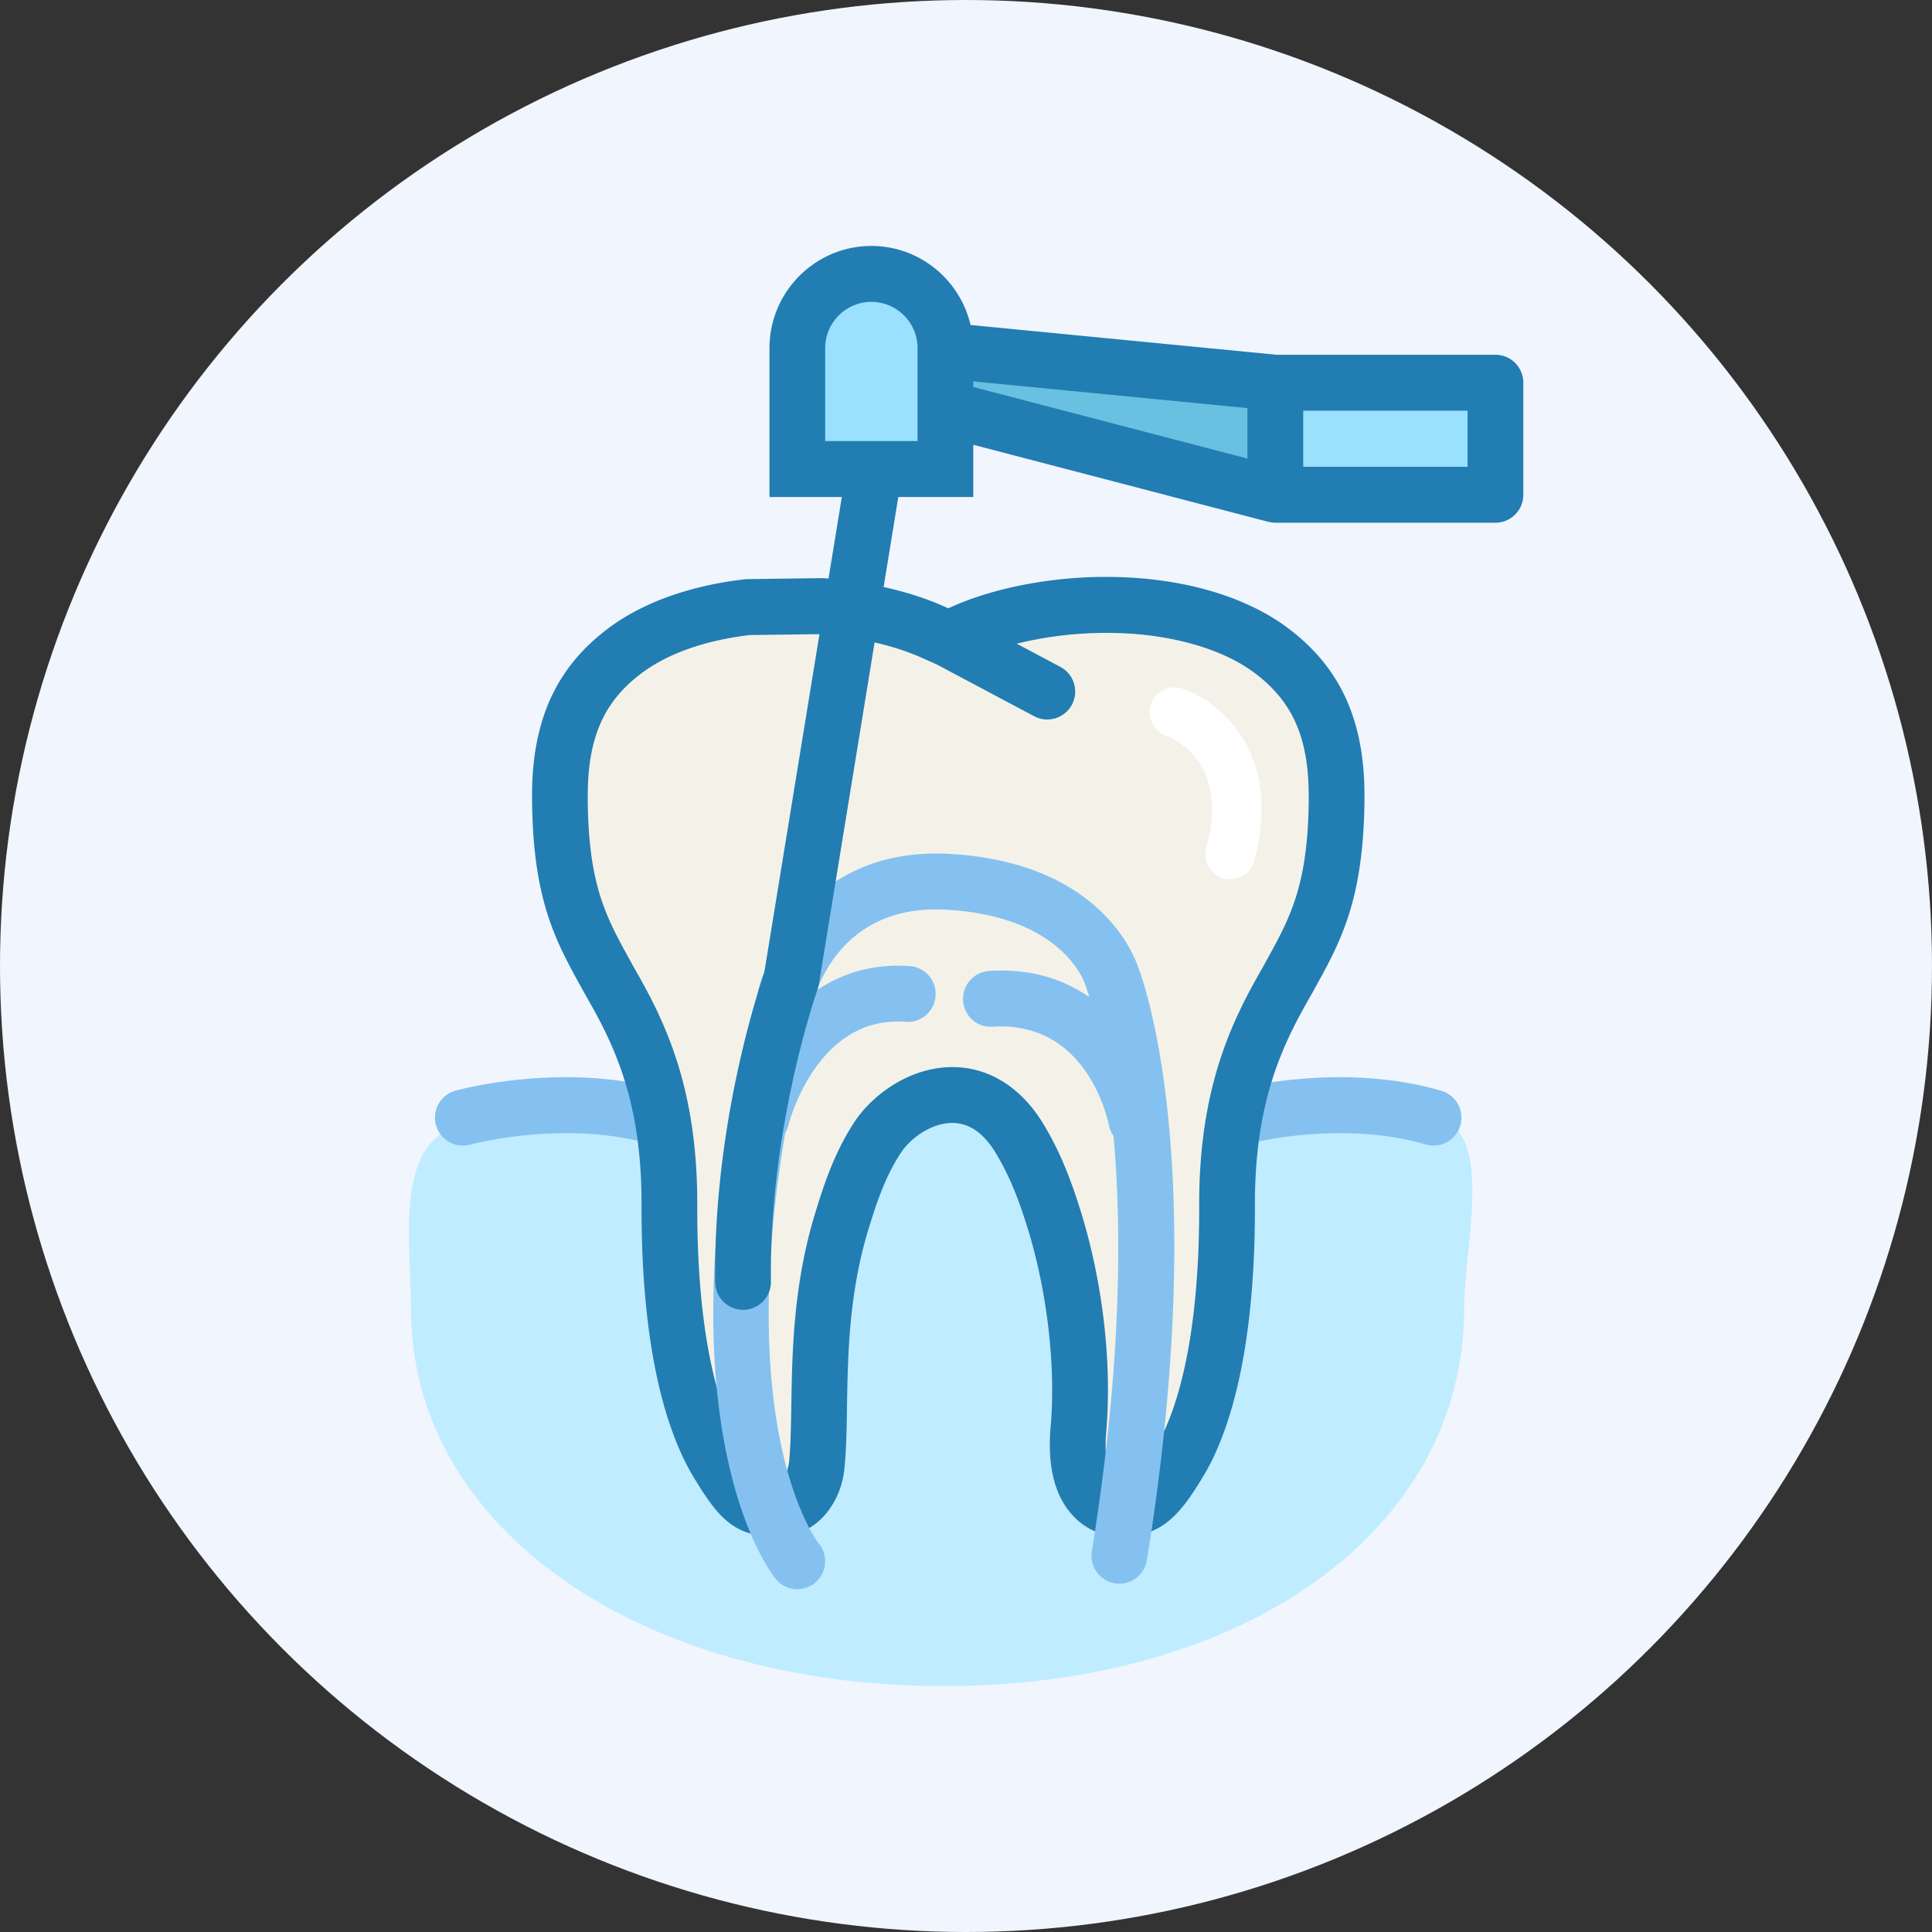 <svg xmlns="http://www.w3.org/2000/svg" width="120" height="120" viewBox="0 0 120 120">
    <rect x="0" y="0" width="120" height="120" fill="#333333" stroke="none"/>
    <g fill="none" fill-rule="evenodd">
        <circle cx="60" cy="60" r="60" fill="#F1F5FD"/>
        <g fill-rule="nonzero">
            <path fill="#C0ECFF" d="M90.94 81.277c0 13.786-13.623 23.447-32.323 23.447-18.701 0-33.092-9.66-33.092-23.447 0-4.077-1.053-10.167 2.906-11.324 6.346-1.854 17.013-1.085 30.185-1.085 13.296 0 25.082 0 30.343.542 4 .414 1.981 7.88 1.981 11.867z"/>
            <g fill="#85C1F0">
                <path d="M41.456 67.75c-6.366-1.855-12.891-.081-13.166-.005a1.736 1.736 0 0 0 .925 3.348c.057-.016 5.87-1.584 11.275-.007a1.728 1.728 0 0 0 2.145-1.184 1.734 1.734 0 0 0-1.179-2.151zM89.526 67.75c-6.367-1.855-12.892-.081-13.167-.005a1.734 1.734 0 0 0-1.203 2.135 1.728 1.728 0 0 0 2.126 1.213c.059-.016 5.878-1.584 11.275-.007a1.73 1.73 0 0 0 2.146-1.184 1.734 1.734 0 0 0-1.177-2.151z"/>
            </g>
            <path fill="#F4F2E8" d="M83.004 48.712c-.16-4.316-1.842-6.792-4.417-8.575-2.587-1.752-6.25-2.577-9.88-2.568-3.366-.01-6.679.703-8.916 1.715l-.898.398-.894-.398c-1.792-.82-4.295-1.423-6.957-1.64l-4.583.063c-2.704.308-5.29 1.095-7.255 2.433-2.575 1.779-4.255 4.26-4.417 8.565a48.86 48.86 0 0 0-.012.955c.048 6.08 1.438 8.273 3.123 11.34 1.742 3.02 3.73 6.877 3.678 14.016-.004 8.29 1.398 13.155 2.921 15.728 1.552 2.586 2.074 2.97 3.76 2.97 1.787 0 2.4-1.808 2.476-2.763.348-3.505-.254-8.99 1.473-14.843.497-1.622 1.105-3.643 2.311-5.473 1.633-2.467 6.038-4.395 8.76 0 1.156 1.87 1.816 3.852 2.308 5.473 1.326 4.456 1.705 9.118 1.398 12.674-.432 4.948 2.458 4.931 2.553 4.931 1.54 0 2.21-.384 3.752-2.97 1.531-2.574 2.934-7.438 2.929-15.728-.047-7.154 1.945-10.996 3.685-14.017 1.683-3.067 3.06-5.258 3.117-11.338 0-.3-.009-.611-.015-.948z"/>
            <path fill="#227DB2" d="M84.743 48.913l-.007-.264c-.164-4.455-1.804-7.613-5.177-9.952-2.728-1.847-6.557-2.864-10.843-2.864l-.076-.001c-3.397 0-6.97.699-9.543 1.864l-.198.087-.176-.078c-2.019-.926-4.694-1.56-7.537-1.792a1.531 1.531 0 0 0-.164-.005l-4.583.062a2.02 2.02 0 0 0-.173.01c-3.166.36-5.944 1.302-8.042 2.73-3.357 2.32-4.998 5.474-5.165 9.956-.007.36-.011.69-.011 1.006.048 6.21 1.454 8.755 3.081 11.702l.274.494c1.77 3.07 3.493 6.612 3.444 13.146-.005 9.308 1.718 14.173 3.17 16.624 1.589 2.651 2.566 3.812 5.242 3.812 2.532 0 4.03-2.194 4.198-4.328.109-1.11.131-2.388.152-3.741.048-3.07.11-6.892 1.253-10.764l.027-.092c.481-1.567 1.025-3.344 2.072-4.93.606-.919 1.9-1.847 3.192-1.847 1.02 0 1.914.605 2.653 1.799 1.013 1.645 1.619 3.407 2.119 5.057 1.152 3.875 1.65 8.371 1.332 12.026-.211 2.418.244 4.26 1.352 5.472a4.038 4.038 0 0 0 2.923 1.347h.002c2.532 0 3.664-1.175 5.24-3.815 1.45-2.437 3.177-7.3 3.171-16.629-.041-6.517 1.685-10.064 3.472-13.17l.242-.437c1.629-2.949 3.033-5.496 3.091-11.737.002-.24-.004-.487-.007-.748zM78.63 59.72l-.227.416c-1.921 3.332-3.965 7.51-3.919 14.886.007 8.976-1.676 13.149-2.681 14.835-1.257 2.106-1.495 2.126-2.245 2.126a.672.672 0 0 1-.419-.25c-.184-.22-.594-.928-.43-2.796.357-4.129-.174-8.985-1.468-13.33-.541-1.793-1.262-3.894-2.49-5.885-1.376-2.22-3.362-3.443-5.596-3.443-2.645 0-4.957 1.707-6.08 3.401-1.32 2.006-1.97 4.128-2.491 5.83l-.033.11c-1.284 4.345-1.349 8.427-1.402 11.71-.022 1.334-.04 2.487-.14 3.487-.001.011-.131 1.166-.75 1.166-.905 0-1 0-2.272-2.122-1.003-1.694-2.683-5.873-2.68-14.829.055-7.396-1.99-11.567-3.891-14.866l-.26-.473c-1.514-2.738-2.609-4.718-2.65-10.031 0-.28.005-.584.012-.891.124-3.356 1.222-5.508 3.657-7.191 1.608-1.095 3.818-1.833 6.394-2.136l4.416-.057c2.388.2 4.678.739 6.312 1.489l.874.388 6.062 3.222c.258.14.536.203.807.203a1.735 1.735 0 0 0 .815-3.27L63.15 39.98a23.336 23.336 0 0 1 5.486-.67h.14c3.49 0 6.713.828 8.828 2.258 2.449 1.699 3.546 3.854 3.668 7.184l.006.241c.005.233.011.456.011.656-.05 5.346-1.144 7.328-2.658 10.071z"/>
            <path fill="#85C1F0" d="M70.721 60.152c-.296-.922-2.493-6.588-11.729-7.115-8.034-.453-11.358 5.623-12 8.952-6.546 26.303.878 35.701 1.196 36.089a1.73 1.73 0 0 0 2.437.233c.737-.609.84-1.704.23-2.444-.06-.073-5.255-6.69-2.087-25.485.067-.125.136-.248.173-.391.069-.284 1.787-6.94 7.316-6.524a1.725 1.725 0 0 0 1.852-1.605 1.734 1.734 0 0 0-1.6-1.856c-2.315-.17-4.22.464-5.77 1.493.723-1.88 2.771-5.3 8.056-4.994 7.238.411 8.572 4.527 8.618 4.677.017.062.04.125.062.185.006.014.076.2.187.563-1.594-1.1-3.638-1.793-6.228-1.622a1.735 1.735 0 0 0-1.614 1.845 1.717 1.717 0 0 0 1.839 1.62c5.895-.378 7.159 5.828 7.215 6.121a1.7 1.7 0 0 0 .288.653c.512 5.753.52 14.28-1.347 25.806a1.731 1.731 0 1 0 3.418.557c3.924-24.192-.095-35.663-.512-36.758z"/>
            <path fill="#9AE0FF" d="M58.722 29.132v-7.506a4.604 4.604 0 0 0-4.597-4.613 4.605 4.605 0 0 0-4.6 4.613v7.506h9.197z"/>
            <path fill="#68C1E0" d="M79.214 23.77l-20.492-1.993v3.602l20.492 5.35z"/>
            <path fill="#9AE0FF" d="M79.212 23.771h13.671v6.957h-13.67z"/>
            <path fill="#227DB2" d="M92.884 22.035H79.292l-19.01-1.85c-.653-2.807-3.162-4.908-6.157-4.908-3.492 0-6.332 2.85-6.332 6.35v9.242h4.495l-4.82 29.556c-.437 1.272-3.165 9.59-3.046 19.216a1.733 1.733 0 0 0 1.73 1.714h.024c.955-.011 1.72-.798 1.709-1.757-.12-9.592 2.867-18.07 2.897-18.154.034-.1.062-.204.079-.308l4.934-30.267h4.657v-3.243l18.325 4.785c.01.003.02 0 .031.004.13.031.263.052.402.052h13.674c.956 0 1.732-.777 1.732-1.738v-6.958c0-.96-.776-1.736-1.732-1.736zM56.99 27.396h-2.734H51.254v-5.77a2.879 2.879 0 0 1 2.87-2.878 2.877 2.877 0 0 1 2.867 2.878v5.77zm3.462-3.708l17.029 1.659v3.136l-17.03-4.446v-.349zm30.7 5.305H80.945v-3.486h10.208v3.486z"/>
            <path fill="#FFF" d="M76.412 54.61a1.546 1.546 0 0 1-1.485-1.95c1.465-5.368-2.084-6.82-2.494-6.97a1.551 1.551 0 0 1-.94-1.961 1.536 1.536 0 0 1 1.94-.957c2.336.792 6.28 4.046 4.462 10.703a1.54 1.54 0 0 1-1.483 1.135z"/>
        </g>
    </g>
</svg>
